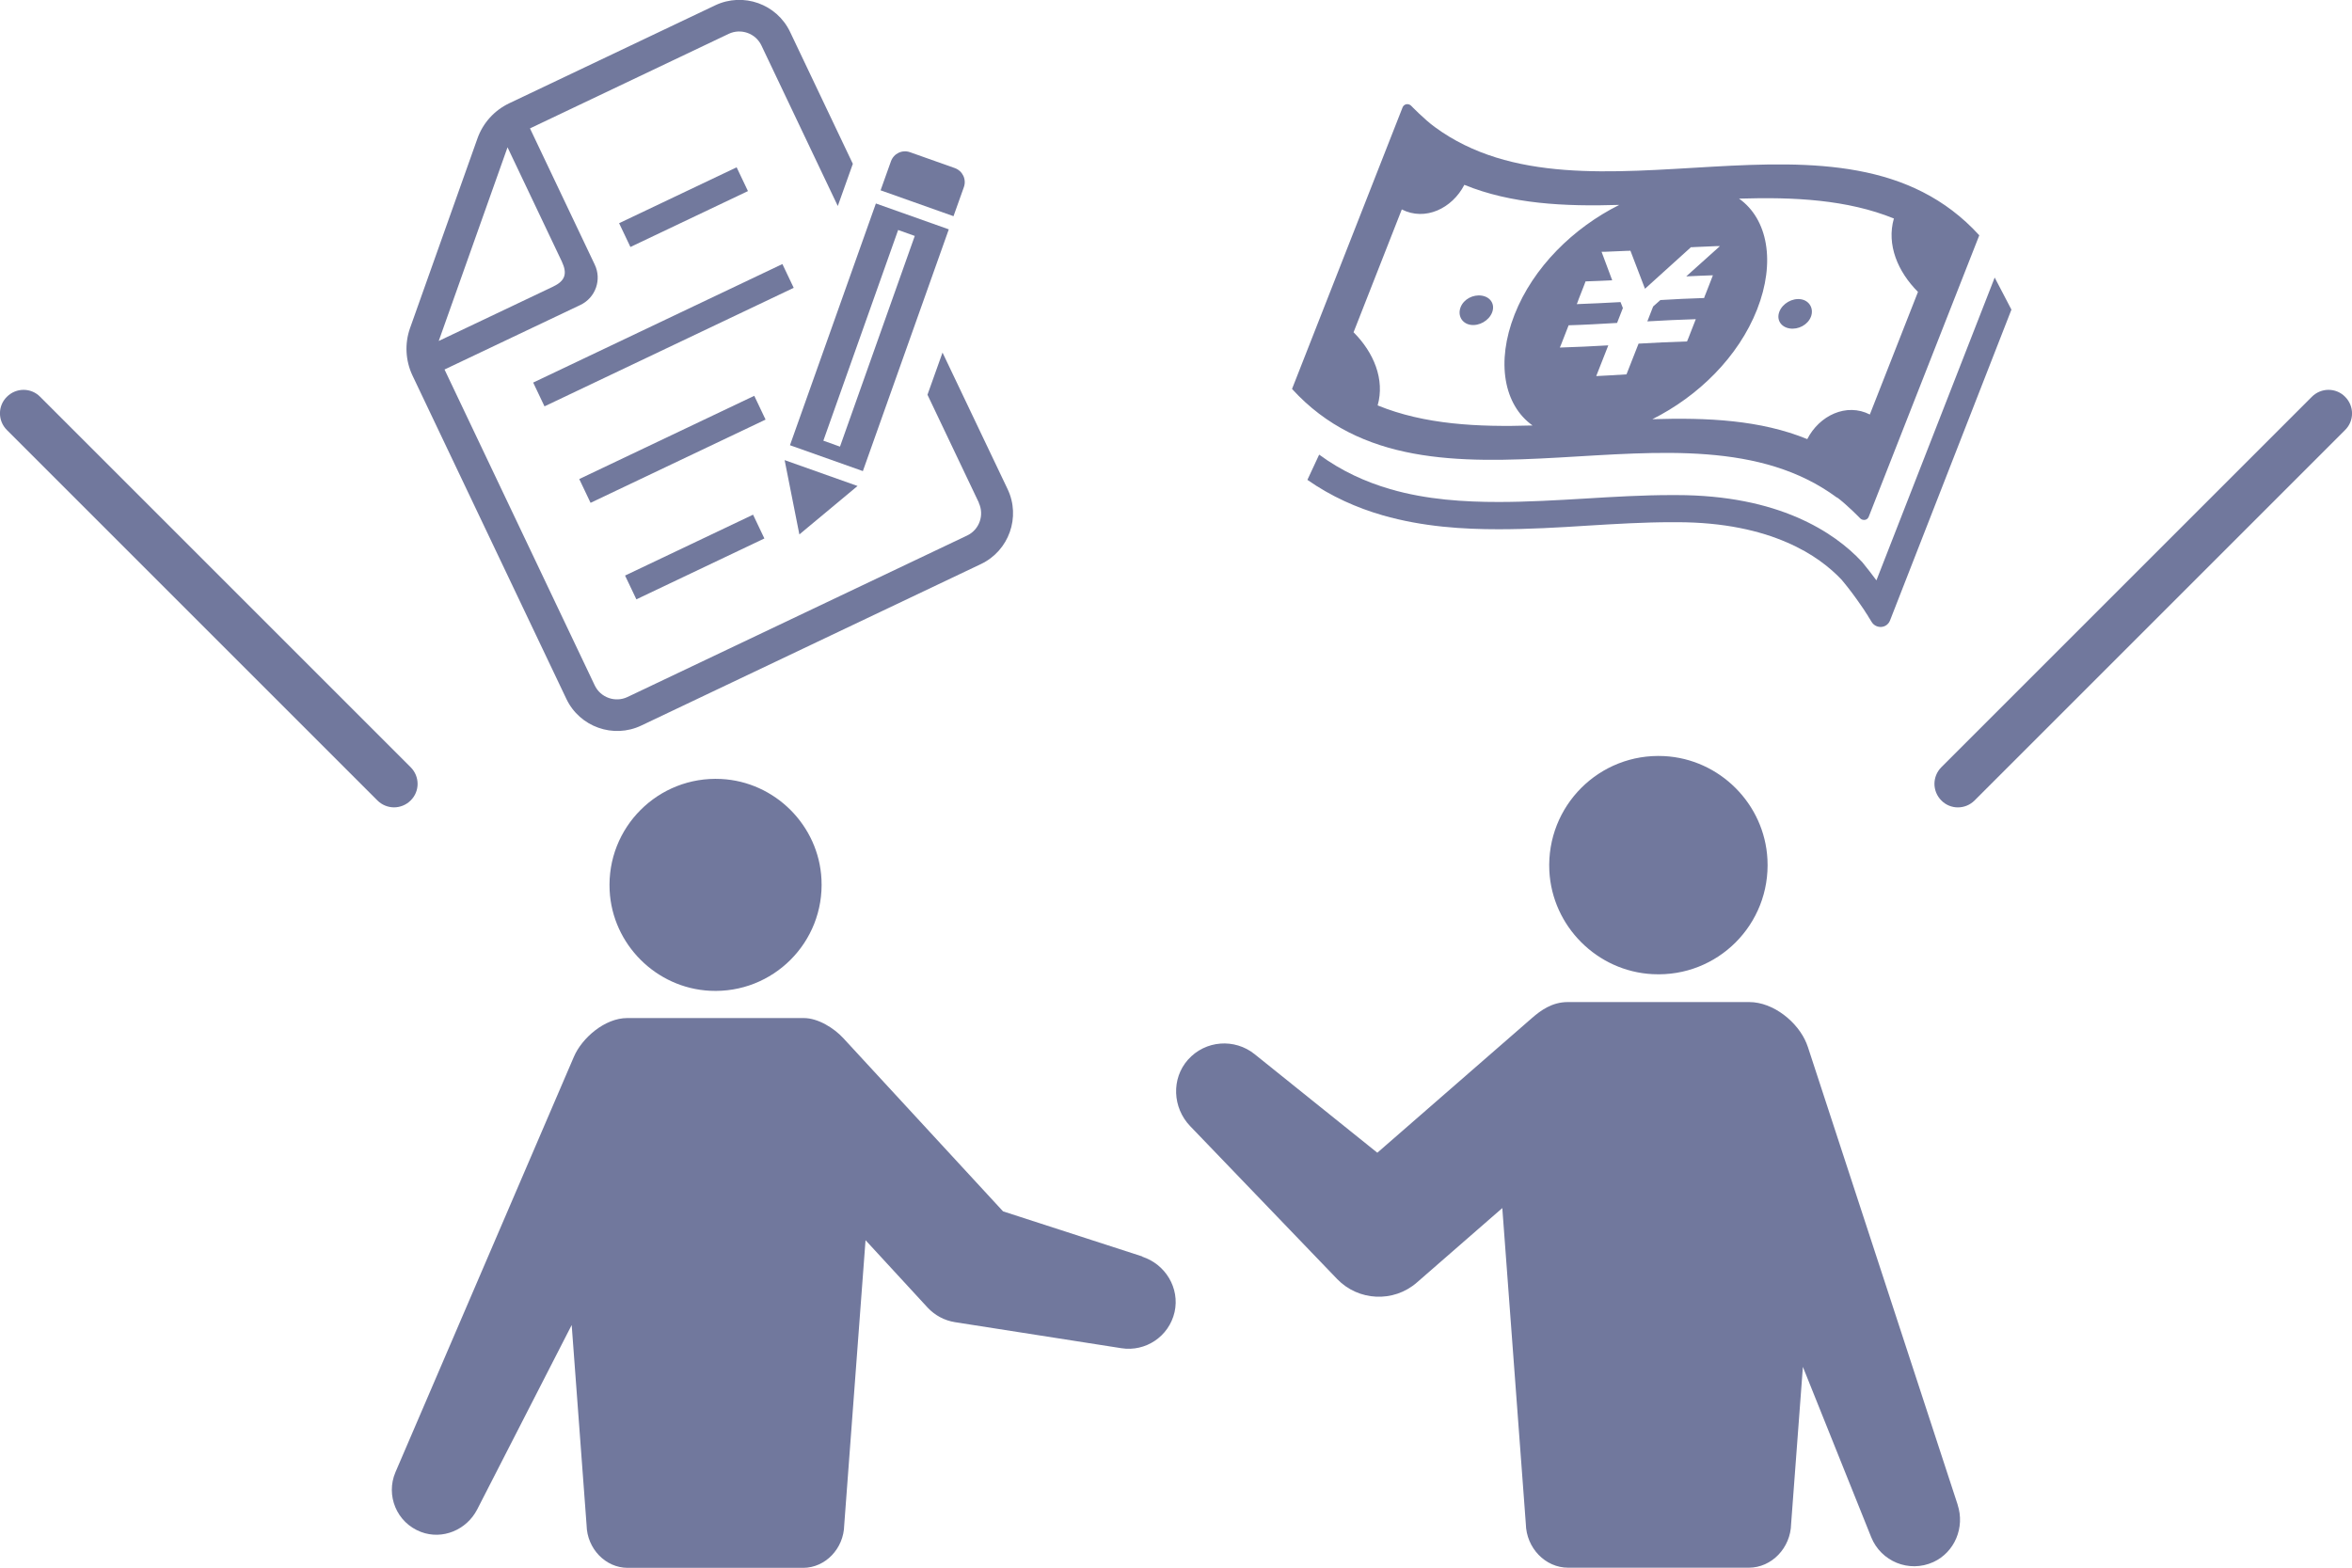 <?xml version="1.0" encoding="UTF-8"?><svg id="contents" xmlns="http://www.w3.org/2000/svg" width="150" height="100" viewBox="0 0 150 100"><defs><style>.cls-1{fill:#71789d;}.cls-2{fill:#72799d;}</style></defs><path class="cls-1" d="M105.41,62.14c4.13.21,7.52-3.18,7.31-7.32-.18-3.54-3.05-6.41-6.59-6.59-4.13-.21-7.52,3.18-7.32,7.32.18,3.54,3.05,6.41,6.59,6.59Z"/><path class="cls-1" d="M124.85,95.98l-9.55-29.19c-.03-.08-.06-.17-.09-.24-.54-1.34-2.1-2.63-3.65-2.63h-11.58c-1,0-1.73.54-2.28,1.02l-9.86,8.59-7.83-6.29c-1.26-1.01-3.13-.9-4.25.36-1.07,1.21-.98,3.06.14,4.23l9.38,9.76c1.35,1.4,3.59,1.52,5.08.22l5.45-4.75,1.5,20.14c.03,1.54,1.24,2.8,2.7,2.8h11.52c1.46,0,2.67-1.26,2.7-2.8l.75-10.01,4.36,10.87c.62,1.53,2.4,2.29,3.96,1.58,1.37-.63,2.02-2.22,1.55-3.65Z"/><path class="cls-1" d="M45.28,63.2c4.01.2,7.31-3.09,7.11-7.11-.17-3.44-2.97-6.23-6.4-6.4-4.01-.2-7.31,3.09-7.11,7.11.17,3.44,2.97,6.23,6.4,6.4Z"/><path class="cls-1" d="M72.86,80.15l-8.89-2.88-10.19-11.05c-.58-.63-1.6-1.28-2.52-1.28h-11.26c-1.42,0-2.88,1.26-3.4,2.47l-11.38,26.5c-.63,1.47.07,3.22,1.63,3.81,1.37.52,2.91-.13,3.58-1.43l6.03-11.77.95,12.77c.03,1.5,1.21,2.72,2.62,2.72h11.19c1.41,0,2.59-1.22,2.62-2.72l1.36-18.18,3.96,4.3c.45.48,1.05.82,1.75.93l10.61,1.66c1.52.24,3.03-.73,3.39-2.31.34-1.52-.58-3.05-2.07-3.53Z"/><path class="cls-1" d="M25.13,51.5c-.38,0-.77-.15-1.06-.44L.44,27.43c-.59-.59-.59-1.54,0-2.12.59-.59,1.54-.59,2.12,0l23.63,23.63c.59.59.59,1.54,0,2.12-.29.29-.68.44-1.06.44Z"/><path class="cls-1" d="M123.37,50c0-.38.15-.77.44-1.06l23.63-23.63c.59-.59,1.54-.59,2.12,0,.59.59.59,1.54,0,2.12l-23.63,23.63c-.59.59-1.54.59-2.12,0-.29-.29-.44-.68-.44-1.06Z"/><path class="cls-2" d="M117.16,31.73c.65.48,1.49,1.35,1.49,1.35.08.07.19.1.3.08.11-.02.19-.1.23-.2,0,0,4.64-11.82,7.05-17.95-8.72-9.58-25.05.21-34.73-6.91-.66-.48-1.52-1.37-1.52-1.37-.08-.07-.19-.1-.3-.08-.11.03-.19.1-.23.2,0,0-4.64,11.82-7.05,17.96,8.73,9.59,25.07-.23,34.75,6.93ZM120.78,13.95c-.47,1.66.25,3.38,1.54,4.67-1.02,2.61-2.05,5.22-3.07,7.82-1.49-.76-3.22.06-3.99,1.57-2.98-1.22-6.37-1.38-9.88-1.27,2.92-1.46,5.49-3.97,6.68-7,1.19-3.03.68-5.77-1.15-7.07,3.5-.11,6.9.06,9.88,1.27ZM103.98,15.99c.31.81.62,1.62.93,2.43.98-.89,1.95-1.77,2.93-2.65.07,0,.15,0,.22-.01.47-.02.94-.04,1.41-.06.07,0,.14,0,.22,0-.72.64-1.43,1.29-2.15,1.93.57-.03,1.14-.05,1.7-.07-.04.1-.07.19-.11.29-.11.29-.23.58-.34.87-.04.1-.08.19-.11.29-.92.03-1.86.07-2.79.13-.15.14-.31.27-.46.41-.12.32-.25.63-.37.95,1.03-.06,2.07-.11,3.09-.14h0c-.16.41-.32.82-.48,1.23-.03.06-.05.13-.08.19-1.02.03-2.06.08-3.09.14-.26.65-.51,1.31-.77,1.96-.64.04-1.29.08-1.93.11.26-.65.52-1.31.77-1.96-1.04.06-2.07.11-3.09.14.03-.06.05-.13.08-.19.16-.41.32-.82.48-1.23h0c1.02-.03,2.06-.09,3.09-.15.12-.32.25-.63.37-.95-.05-.12-.1-.25-.15-.38-.94.05-1.87.1-2.79.13.04-.09.08-.19.11-.29.11-.29.23-.58.34-.87.04-.1.07-.19.11-.29.56-.02,1.13-.04,1.7-.07-.23-.6-.45-1.21-.68-1.82.07,0,.14,0,.22,0,.47-.02.94-.04,1.41-.06.07,0,.14,0,.22-.01ZM86.33,21.18c1.02-2.61,2.05-5.21,3.07-7.82,1.49.76,3.21-.06,3.99-1.57,2.98,1.22,6.38,1.39,9.88,1.28-2.92,1.46-5.49,3.97-6.68,7-1.19,3.03-.68,5.77,1.15,7.07-3.5.11-6.9-.06-9.88-1.28.47-1.66-.25-3.38-1.54-4.67Z"/><path class="cls-2" d="M93.78,20.72c.56.09,1.18-.27,1.38-.79s-.1-.98-.65-1.07c-.56-.09-1.16.22-1.36.74-.2.52.08,1.03.63,1.12Z"/><path class="cls-2" d="M114.13,20.95c.56.09,1.16-.23,1.36-.74.2-.51-.08-1.03-.63-1.12-.56-.09-1.18.27-1.38.79-.2.52.1.98.65,1.07Z"/><path class="cls-2" d="M127.21,17.71l-7.54,19.31c-.27-.36-.57-.76-.91-1.17l-.02-.02-.02-.02c-.86-.92-2.18-1.98-4.11-2.81-1.92-.83-4.45-1.42-7.7-1.42-.1,0-.21,0-.32,0h0c-1.79,0-3.66.11-5.46.22-1.85.11-3.74.22-5.56.22-2.16,0-4.57-.14-6.91-.82-1.57-.46-3.1-1.15-4.53-2.2l-.75,1.61c1.53,1.07,3.17,1.79,4.8,2.26,2.58.74,5.15.89,7.39.89,1.9,0,3.82-.11,5.67-.23,1.8-.11,3.64-.22,5.36-.22h-.01.03c.1,0,.2,0,.31,0,3.04,0,5.32.55,7.01,1.28,1.68.72,2.79,1.63,3.51,2.39.48.57.91,1.16,1.21,1.6.16.22.28.41.36.54.04.06.08.11.1.15l.02.04h0s.23.37.23.37c.13.21.37.33.62.31.25-.02.46-.18.55-.42l7.74-19.82-1.07-2.05Z"/><rect class="cls-2" x="39.79" y="34.69" width="9.04" height="1.68" transform="translate(-10.97 22.48) rotate(-25.44)"/><rect class="cls-2" x="36.7" y="27.82" width="12.36" height="1.68" transform="translate(-8.15 21.2) rotate(-25.44)"/><rect class="cls-2" x="33.51" y="20.54" width="17.6" height="1.68" transform="translate(-5.08 20.25) rotate(-25.44)"/><rect class="cls-2" x="39.44" y="12.38" width="8.3" height="1.68" transform="translate(-1.45 20) rotate(-25.44)"/><path class="cls-2" d="M62.42,32.07c.37.78.04,1.72-.74,2.09l-21.66,10.3c-.78.37-1.72.04-2.09-.74l-9.58-20.15,8.67-4.12c.96-.46,1.37-1.61.91-2.57l-4.13-8.69,12.67-6.03c.78-.37,1.72-.04,2.09.74l4.87,10.24.96-2.69-4-8.41c-.85-1.79-2.99-2.55-4.78-1.7l-13.14,6.25c-.94.45-1.67,1.25-2.02,2.24l-4.3,12.1c-.35.99-.29,2.07.15,3.01l9.82,20.64c.85,1.79,3,2.55,4.78,1.7l21.66-10.3c1.79-.85,2.55-3,1.7-4.78l-4.15-8.71-.96,2.69,3.28,6.89h0ZM32.37,9.4l3.46,7.28c.37.79.21,1.24-.57,1.61l-7.28,3.46,4.39-12.36Z"/><path class="cls-2" d="M60.89,10.72l-2.85-1.01c-.5-.18-1.04.08-1.22.58l-.66,1.85,4.65,1.65.66-1.85c.18-.5-.08-1.04-.58-1.22Z"/><polygon class="cls-2" points="50.04 29.35 50.98 34.09 54.69 31 50.04 29.35"/><path class="cls-2" d="M50.38,28.4l4.65,1.65,5.48-15.42-4.65-1.65-5.48,15.42ZM58.34,15.05l-4.77,13.44-1.06-.38,4.77-13.44,1.06.38Z"/></svg>